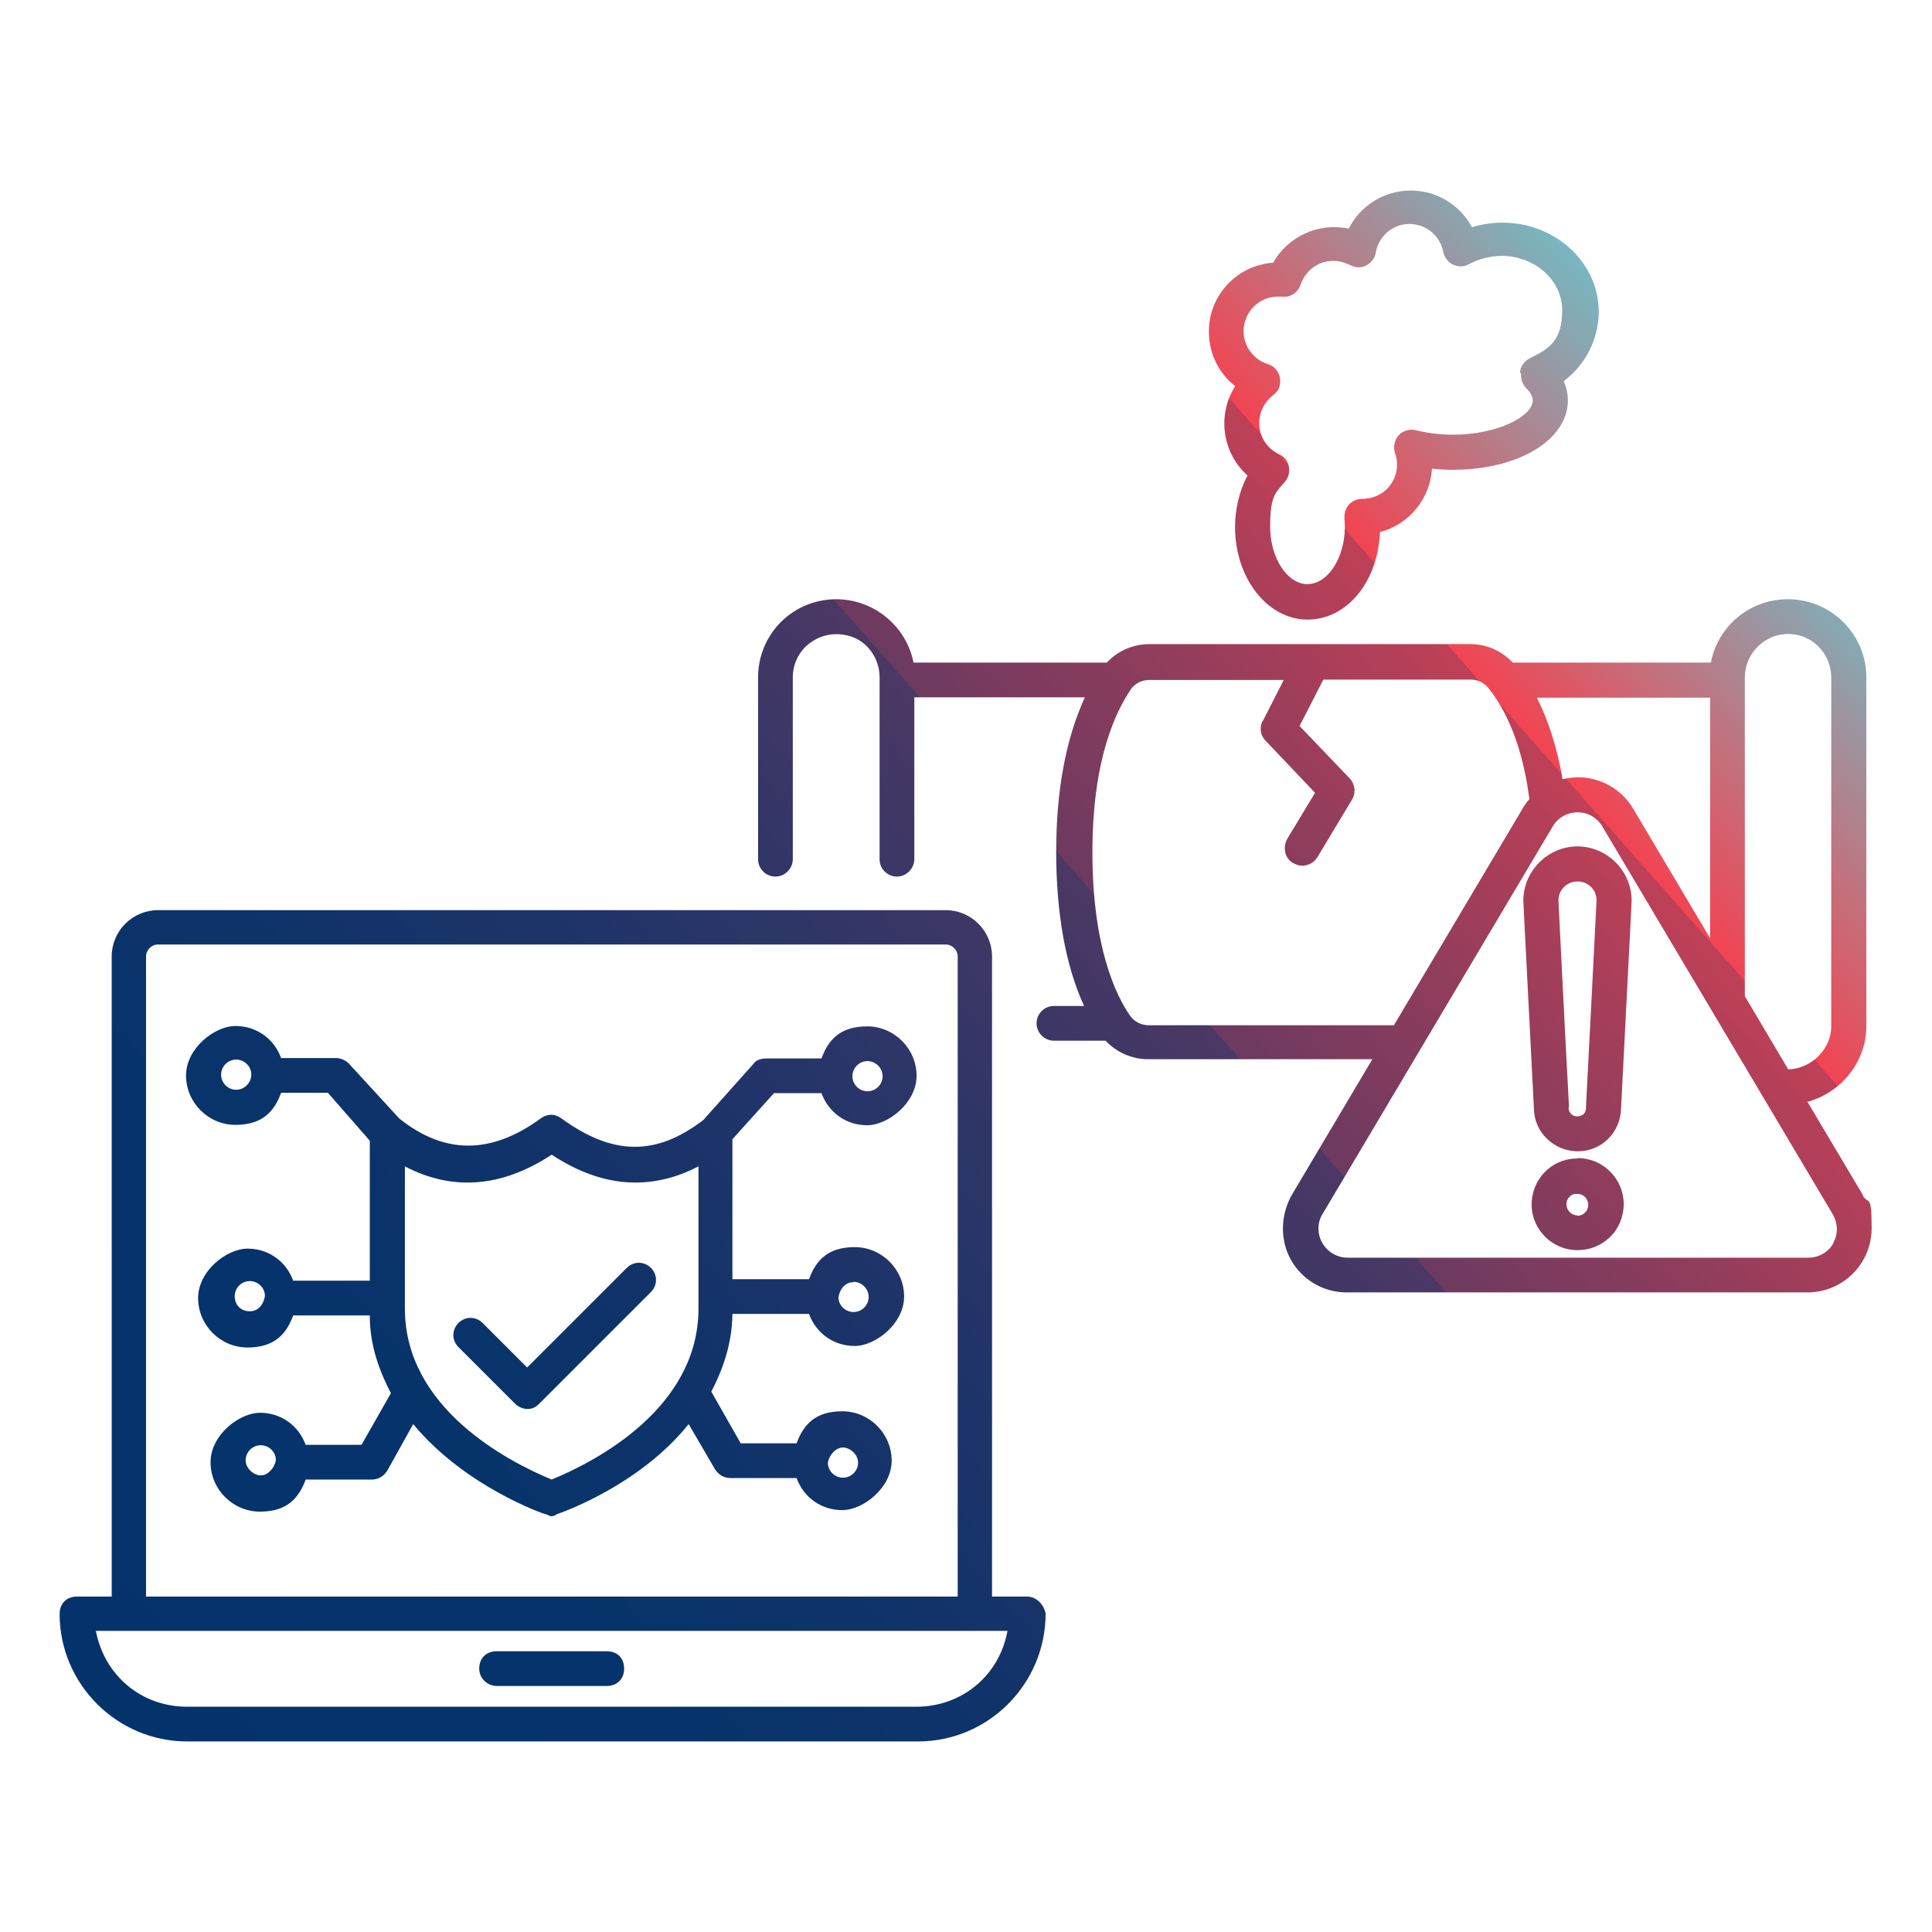 <svg xmlns="http://www.w3.org/2000/svg" xmlns:xlink="http://www.w3.org/1999/xlink" viewBox="0 0 512 512"><defs><style>      .cls-1 {        fill: url(#Dégradé_sans_nom_5-8);      }      .cls-2 {        fill: url(#Dégradé_sans_nom_5-7);      }      .cls-3 {        fill: url(#Dégradé_sans_nom_5-5);      }      .cls-4 {        fill: #fff;      }      .cls-5 {        fill: url(#Dégradé_sans_nom_5-4);      }      .cls-6 {        fill: url(#Dégradé_sans_nom_5-2);      }      .cls-7 {        fill: url(#Dégradé_sans_nom_3);      }      .cls-8 {        display: none;      }      .cls-9 {        fill: url(#Dégradé_sans_nom_5);      }      .cls-10 {        fill: url(#Dégradé_sans_nom_5-3);      }      .cls-11 {        fill: url(#Dégradé_sans_nom_5-6);      }    </style><linearGradient id="D&#xE9;grad&#xE9;_sans_nom_3" data-name="D&#xE9;grad&#xE9; sans nom 3" x1="103.6" y1="522.9" x2="471.1" y2="105.7" gradientUnits="userSpaceOnUse"><stop offset="0" stop-color="#04336c"></stop><stop offset=".1" stop-color="#06336b"></stop><stop offset=".2" stop-color="#0f336a"></stop><stop offset=".3" stop-color="#1e3469"></stop><stop offset=".4" stop-color="#333666"></stop><stop offset=".5" stop-color="#4e3863"></stop><stop offset=".5" stop-color="#6f3a60"></stop><stop offset=".6" stop-color="#973d5b"></stop><stop offset=".7" stop-color="#c44056"></stop><stop offset=".7" stop-color="#f24452"></stop><stop offset="1" stop-color="#5dd0d8"></stop></linearGradient><linearGradient id="D&#xE9;grad&#xE9;_sans_nom_5" data-name="D&#xE9;grad&#xE9; sans nom 5" x1="27.8" y1="456.5" x2="454.5" y2="79.1" gradientUnits="userSpaceOnUse"><stop offset="0" stop-color="#04336c"></stop><stop offset=".2" stop-color="#06336b"></stop><stop offset=".3" stop-color="#0e336a"></stop><stop offset=".4" stop-color="#1d3469"></stop><stop offset=".5" stop-color="#313667"></stop><stop offset=".6" stop-color="#4c3864"></stop><stop offset=".6" stop-color="#6c3a60"></stop><stop offset=".7" stop-color="#933d5c"></stop><stop offset=".8" stop-color="#be4057"></stop><stop offset=".8" stop-color="#ef4352"></stop><stop offset=".8" stop-color="#f24452"></stop><stop offset="1" stop-color="#5dd0d8"></stop></linearGradient><linearGradient id="D&#xE9;grad&#xE9;_sans_nom_5-2" data-name="D&#xE9;grad&#xE9; sans nom 5" x1="72.7" y1="507.3" x2="499.4" y2="129.9" xlink:href="#D&#xE9;grad&#xE9;_sans_nom_5"></linearGradient><linearGradient id="D&#xE9;grad&#xE9;_sans_nom_5-3" data-name="D&#xE9;grad&#xE9; sans nom 5" x1="18.6" y1="446.1" x2="445.3" y2="68.7" xlink:href="#D&#xE9;grad&#xE9;_sans_nom_5"></linearGradient><linearGradient id="D&#xE9;grad&#xE9;_sans_nom_5-4" data-name="D&#xE9;grad&#xE9; sans nom 5" x1="26.4" y1="454.9" x2="453.1" y2="77.5" xlink:href="#D&#xE9;grad&#xE9;_sans_nom_5"></linearGradient><linearGradient id="D&#xE9;grad&#xE9;_sans_nom_5-5" data-name="D&#xE9;grad&#xE9; sans nom 5" x1="-1.9" y1="423" x2="424.8" y2="45.6" xlink:href="#D&#xE9;grad&#xE9;_sans_nom_5"></linearGradient><linearGradient id="D&#xE9;grad&#xE9;_sans_nom_5-6" data-name="D&#xE9;grad&#xE9; sans nom 5" x1="103.7" y1="542.4" x2="530.4" y2="164.9" xlink:href="#D&#xE9;grad&#xE9;_sans_nom_5"></linearGradient><linearGradient id="D&#xE9;grad&#xE9;_sans_nom_5-7" data-name="D&#xE9;grad&#xE9; sans nom 5" x1="131" y1="573.2" x2="557.7" y2="195.7" xlink:href="#D&#xE9;grad&#xE9;_sans_nom_5"></linearGradient><linearGradient id="D&#xE9;grad&#xE9;_sans_nom_5-8" data-name="D&#xE9;grad&#xE9; sans nom 5" x1="67" y1="500.8" x2="493.7" y2="123.4" xlink:href="#D&#xE9;grad&#xE9;_sans_nom_5"></linearGradient></defs><g><g id="Layer_1"><g class="cls-8"><path class="cls-7" d="M374.6,537.5c-2,0-3.9-.9-5.1-2.5-1.2-1.6-1.7-3.6-1.2-5.6l10.6-43.6c.7-2.9,3.3-5,6.3-5h3.3V216.6c0-20.1-16.4-36.9-36.5-37.3h-.4s-.3.2-.3.2c-2.3,1.2-4.8,2.2-7.3,2.9l-14.5,3.9-.2.2c-9.7,7.1-15.5,18.4-15.5,30.2v15.6c0,15.8-12.8,28.6-28.6,28.6s-28.6-12.8-28.6-28.6v-15.6c0-2.8.1-5.7.4-8.5l.2-2.1-14.2,3.9c-.3,0-.6.1-.9.2-2.7.4-5.3.5-7.9.5-12.1,0-23.3-3.9-33.2-11.5l-27.4-21-1.3,4.7c-.9,3.2-2.9,5.9-5.8,7.6-1.9,1.1-4.1,1.7-6.2,1.7s-2.2-.1-3.2-.4l-24-6.4c-6.6-1.8-10.6-8.6-8.8-15.3l34.9-130.1c.9-3.2,2.9-5.9,5.8-7.6,1.9-1.1,4.1-1.7,6.2-1.7s2.2.1,3.2.4l24,6.4c6.6,1.8,10.6,8.6,8.8,15.3l-1.4,5.2.8.6c10.4,7.6,20.2,11.2,30.8,11.2,4,0,8-.5,12.3-1.5l57.9-13.3c5-1.1,9.9-1.7,14.6-1.7,9.8,0,19,2.5,27.4,7.3l144.7,83.6c16,9.3,21.6,29.9,12.3,45.9-4.5,7.8-11.7,13.3-20.4,15.6-2.9.8-5.9,1.2-8.8,1.2-5.8,0-11.6-1.6-16.7-4.5l-18.3-10.5.8,3.4c1.6,7,2.5,14.2,2.5,21.5v264.2h3.3c3,0,5.6,2,6.3,5l10.6,43.6c.5,2,0,4-1.2,5.6-1.2,1.6-3.1,2.5-5.1,2.5h-85ZM382.9,524.5h68.5l-7.5-30.6h-53.6l-7.5,30.6ZM370.5,152.6c-.8,4.9-2.5,9.5-5.1,13.8l-1,1.6,1.8.6c21.1,6.6,35.3,25.9,35.3,48.1v264.2h31.2V216.6c0-12.1-2.6-23.8-7.8-34.7l-.2-.4-53.9-31.1-.3,2.2ZM270.9,202.2l-.2.9c-.7,4.4-1.1,9-1.1,13.5v15.6c0,8.6,7,15.6,15.6,15.6s15.6-7,15.6-15.6v-15.6c0-7.4,1.6-14.6,4.8-21.3l1.4-2.9-36.1,9.8ZM177.2,164.5l31.7,24.2c7.8,5.9,16,8.8,25.3,8.8,1.8,0,3.8-.1,5.7-.4h.1s100.6-27.4,100.6-27.4c12.5-3.4,19.9-16.3,16.5-28.8-2.8-10.2-12.1-17.3-22.7-17.3s-4.1.3-6.2.8l-54,14.7c-.6.2-1.1.2-1.7.2-2.9,0-5.5-2-6.3-4.8-.5-1.7-.2-3.4.6-4.9.9-1.5,2.3-2.6,3.9-3l54-14.7c3.1-.9,6.3-1.3,9.6-1.3,14.8,0,28.4,9.2,33.9,23l.2.5,98.7,57c3.1,1.8,6.6,2.7,10.2,2.7s3.6-.2,5.4-.7c5.3-1.4,9.8-4.8,12.5-9.6,5.7-9.8,2.3-22.5-7.5-28.2l-144.7-83.6c-6.5-3.8-13.4-5.6-20.9-5.6s-7.7.5-11.7,1.4l-57.9,13.3c-5.4,1.2-10.5,1.9-15.5,1.9-11.5,0-22.4-3.4-33.2-10.3l-1.7-1.1-25,93.2ZM136.9,172.7l23,6.2,34.6-129.1-23-6.2-34.6,129.1ZM194.6,537.5c-59.8,0-104.8-20.6-104.8-47.8v-149.8c0-27.3,45.1-47.8,104.8-47.8s11.6.2,17.5.6h.6s.5-.3.5-.3c17-13.3,37.5-20.4,59.1-20.4,53,0,96.1,43.1,96.1,96.1s-6.6,40.8-19.2,57.6c-12.1,16.2-29.4,28.4-48.6,34.3l-1.1.3v29.4c0,27.3-45.1,47.8-104.8,47.8ZM102.8,489.6c0,16.5,37.7,34.8,91.8,34.8s47.3-3.9,65.1-10.9c17-6.7,26.7-15.4,26.7-24v-26.1l-2.4,1.8c-18.9,13.9-52.4,22.2-89.6,22.2s-49.6-4-68.5-11.1c-8.2-3.1-15.2-6.8-20.8-10.9l-2.4-1.7v25.8ZM102.8,442.7v.2c4.6,15.2,40.9,31.6,91.7,31.6s43.8-3.2,60.6-9.1l5.4-1.9-5.6-1c-18.3-3.3-35.2-11.9-48.8-24.8l-.5-.4h-.6c-3.9.2-7.4.3-10.6.3-25.3,0-49.6-4-68.5-11.1-8.2-3.1-15.2-6.8-20.8-10.9l-2.4-1.7v28.8ZM272.2,285c-45.8,0-83.1,37.3-83.1,83.1s37.3,83.1,83.1,83.1,83.1-37.3,83.1-83.1-37.3-83.1-83.1-83.1ZM102.8,392.8v.2c4.4,14.7,39.6,31,88.8,31.6h2.9s-1.6-2.3-1.6-2.3c-7.1-10.4-12-21.8-14.6-34l-.2-1.1h-1.1c-22.2-1.7-42.8-6.6-58.1-13.7-5.1-2.4-9.7-5.1-13.6-8l-2.4-1.8v29.1ZM194.6,305c-54.1,0-91.8,18.4-91.8,34.8s31.5,30.4,71.8,34l1.7.2v-1.7c-.1-1.5-.2-2.9-.2-4.2,0-22,7.7-43.5,21.6-60.6l2-2.4h-3.8c-.4,0-.8,0-1.2,0ZM272.2,439.9c-39.6,0-71.8-32.2-71.8-71.8s32.2-71.8,71.8-71.8,71.8,32.2,71.8,71.8-32.2,71.8-71.8,71.8ZM272.2,309.2c-32.4,0-58.8,26.4-58.8,58.8s26.4,58.8,58.8,58.8,58.8-26.4,58.8-58.8-26.4-58.8-58.8-58.8Z"></path><path class="cls-4" d="M171.1,32h0c1,0,1.9.1,2.9.4l24,6.4c5.8,1.6,9.3,7.6,7.8,13.4l-1.1,4.2-.5,2,1.7,1.2c10.7,7.8,20.7,11.5,31.7,11.5s8.2-.5,12.7-1.5l57.9-13.3c4.9-1.1,9.7-1.7,14.2-1.7,9.5,0,18.5,2.4,26.6,7.1l144.7,83.6c15.3,8.9,20.6,28.5,11.8,43.9-4.3,7.4-11.2,12.7-19.5,14.9-2.8.7-5.6,1.1-8.4,1.1-5.6,0-11.1-1.5-15.9-4.3l-15.3-8.8-6-3.5,1.6,6.7c1.6,6.9,2.4,14,2.4,21.2v265.7h4.8c2.3,0,4.3,1.6,4.9,3.8l10.6,43.6c.4,1.5,0,3.1-.9,4.3-1,1.2-2.4,1.9-3.9,1.9h-85c-1.5,0-3-.7-3.9-1.9-1-1.2-1.3-2.8-.9-4.3l10.6-43.6c.5-2.2,2.5-3.8,4.9-3.8h4.8V216.6c0-20.9-17-38.4-38-38.8h-.8s-.7.3-.7.3c-2.2,1.2-4.6,2.1-7,2.7l-14.2,3.9h-.5c0,.1-.4.5-.4.5-10.1,7.3-16.1,19.1-16.1,31.4v15.6c0,14.9-12.2,27.1-27.1,27.1s-27.1-12.2-27.1-27.1v-15.6c0-2.7.1-5.6.4-8.4l.4-4.3-4.2,1.1-12.1,3.3c-.2,0-.4.1-.7.1-2.6.3-5.2.5-7.7.5-11.7,0-22.6-3.8-32.3-11.2l-25.6-19.6-3.6-2.7-1.2,4.3-.7,2.5c-.8,2.8-2.6,5.2-5.1,6.7-1.7,1-3.6,1.5-5.5,1.5s-1.9-.1-2.8-.4l-24-6.4c-5.8-1.6-9.3-7.6-7.8-13.4l34.9-130.1c.8-2.8,2.6-5.2,5.1-6.7,1.7-1,3.6-1.5,5.5-1.5M160.9,180.7l.8-2.9,3.2-12h0s0,0,0,0h0s30.6-114.1,30.6-114.1l.8-2.9-2.9-.8-20.1-5.4-2.9-.8-.8,2.9-33.8,126.2-.8,2.9,2.9.8,20.1,5.4,2.9.8M237.1,81.2c-11.2,0-21.8-3.3-32.4-10.1l-3.5-2.2-1.1,4-24.2,90.2-.5,1.9,1.6,1.2,30.9,23.6c8,6.2,16.6,9.1,26.2,9.1s3.9-.1,5.9-.4h.2s.2,0,.2,0l100.5-27.4c13.3-3.6,21.2-17.4,17.6-30.7-3-10.9-12.9-18.4-24.1-18.4s-4.4.3-6.6.9l-54,14.7c-.4.1-.9.2-1.3.2-2.2,0-4.2-1.5-4.8-3.7-.4-1.3-.2-2.6.5-3.8.7-1.2,1.7-2,3-2.3l54-14.7c3-.8,6.1-1.2,9.2-1.2,14.2,0,27.3,8.8,32.5,22l.4,1,.9.5,98.3,56.7c3.3,1.9,7.1,2.9,11,2.9s3.9-.3,5.8-.8c5.7-1.5,10.5-5.2,13.4-10.3,6.1-10.6,2.5-24.1-8.1-30.2l-144.7-83.6c-6.8-3.9-13.8-5.8-21.6-5.8-3.8,0-7.9.5-12,1.4l-57.9,13.3c-5.3,1.2-10.3,1.8-15.2,1.8M400,482.4h34.2V216.6c0-12.4-2.7-24.2-7.9-35.3l-.4-.8-.8-.5-51.6-29.8-3.8-2.2-.7,4.3c-.7,4.7-2.4,9.2-4.9,13.2l-2,3.3,3.7,1.2c9.7,3.1,18.4,9.3,24.6,17.5,6.3,8.5,9.7,18.6,9.7,29.2v265.7M285.2,249.3c9.4,0,17.1-7.7,17.1-17.1v-15.6c0-7.2,1.6-14.1,4.6-20.6l2.8-5.9-6.3,1.7-32,8.7-1.9.5-.3,1.9c-.8,4.5-1.1,9.1-1.1,13.7v15.6c0,9.4,7.7,17.1,17.1,17.1M380.9,526h72.3l-.9-3.7-6.7-27.6-.6-2.3h-55.9l-.6,2.3-6.7,27.6-.9,3.7M272.2,273.5c52.2,0,94.6,42.4,94.6,94.6s-6.5,40.2-18.9,56.7c-12,15.9-29,27.9-47.9,33.8l-2.1.7v30.5c0,12.4-10.2,23.9-28.7,32.5-19.2,8.9-45.7,13.8-74.6,13.8s-55.4-4.9-74.6-13.8c-18.5-8.6-28.7-20.1-28.7-32.5v-149.8c0-12.4,10.2-23.9,28.7-32.5,19.2-8.9,45.7-13.8,74.6-13.8s11.5.2,17.4.6h1.2c0,0,.9-.6.9-.6,16.8-13.1,36.9-20.1,58.2-20.1M272.2,452.7c46.7,0,84.6-38,84.6-84.6s-38-84.6-84.6-84.6-84.6,38-84.6,84.6,38,84.6,84.6,84.6M177.8,375.6v-3.4c-.2-1.5-.2-2.8-.2-4.1,0-21.7,7.5-42.8,21.2-59.7l3.9-4.8h-6.2s-.7,0-.7,0c-.4,0-.8,0-1.2,0-24.4,0-47.7,3.9-65.6,11-17.6,6.9-27.7,16.2-27.7,25.4s7.4,15.9,21,22.5c13.5,6.6,32,11.2,52.2,13l3.4.3M197.4,426.2l-3.3-4.8c-7-10.2-11.8-21.5-14.4-33.5l-.5-2.2-2.2-.2c-22-1.6-42.5-6.4-57.6-13.5-5-2.4-9.5-5-13.3-7.8l-4.8-3.6v32.8c2.6,8.3,13,16.3,29.4,22.5,16.9,6.3,38.5,9.9,60.9,10.2h5.8M194.4,476.1c22.4,0,44.1-3.2,61.1-9.1l10.8-3.7-11.2-2.1c-18-3.3-34.6-11.7-48-24.4l-.9-.9h-1.3c-3.9.2-7.4.3-10.5.3-25.1,0-49.2-3.9-67.9-11-8.1-3.1-15-6.7-20.5-10.7l-4.8-3.5v32.4c2.6,8.5,13.4,16.6,30.4,22.8,17.5,6.4,39.8,9.9,62.8,9.9M194.4,486.1c-25.1,0-49.2-3.9-67.9-11-8.1-3.1-15-6.7-20.5-10.7l-4.8-3.5v28.8c0,9.2,10.1,18.4,27.7,25.4,17.9,7.1,41.2,11,65.6,11s47.7-3.9,65.6-11c17.6-6.9,27.7-16.2,27.7-25.4v-29l-4.8,3.5c-18.6,13.7-51.8,21.9-88.7,21.9M272.2,297.7c38.8,0,70.3,31.6,70.3,70.3s-31.6,70.3-70.3,70.3-70.3-31.6-70.3-70.3,31.6-70.3,70.3-70.3M272.2,428.4c33.3,0,60.3-27.1,60.3-60.3s-27.1-60.3-60.3-60.3-60.3,27.1-60.3,60.3,27.1,60.3,60.3,60.3M171.1,29c-2.4,0-4.8.6-7,1.9-3.2,1.9-5.5,4.9-6.5,8.5l-34.9,130.1c-2,7.4,2.4,15.1,9.9,17.1l24,6.4c1.2.3,2.4.5,3.6.5,2.4,0,4.8-.6,7-1.9,3.2-1.9,5.5-4.9,6.5-8.5h0s.7-2.5.7-2.5l25.6,19.6c10.3,7.9,21.7,11.8,34.1,11.8s5.4-.2,8.1-.5c.4,0,.7-.1,1.1-.2l12.2-3.3c-.3,2.9-.4,5.8-.4,8.7v15.6c0,16.6,13.5,30.1,30.1,30.1s30.1-13.5,30.1-30.1v-15.6c0-11.5,5.6-22.2,14.9-29l14.2-3.9c2.7-.7,5.2-1.7,7.6-3,19.4.5,35,16.3,35,35.8v262.7h-1.8c-3.7,0-6.9,2.5-7.8,6.1l-10.6,43.6c-.6,2.4,0,4.9,1.5,6.8,1.5,1.9,3.8,3.1,6.3,3.1h85c2.5,0,4.8-1.1,6.3-3.1s2.1-4.4,1.5-6.8l-10.6-43.6c-.9-3.6-4.1-6.1-7.8-6.1h-1.8V216.6c0-7.5-.8-14.8-2.5-21.8l15.3,8.8c5.4,3.1,11.4,4.7,17.4,4.7s6.1-.4,9.2-1.2c9.1-2.4,16.7-8.2,21.3-16.3,9.7-16.8,3.9-38.3-12.9-48h0s-144.7-83.6-144.7-83.6c-8.7-5-18.1-7.5-28.1-7.5s-9.8.6-14.9,1.8l-57.9,13.3c-4.2,1-8.2,1.4-12,1.4-10.3,0-19.8-3.5-29.9-10.9l1.1-4.2c2-7.4-2.4-15.1-9.9-17.1l-24-6.4c-1.2-.3-2.4-.5-3.6-.5h0ZM158.8,177l-20.1-5.4,33.8-126.2,20.1,5.4-30.6,114.1s0,0,0,0l-3.2,12h0ZM237.1,84.2c5.1,0,10.4-.6,15.8-1.9l57.9-13.3c4-.9,7.7-1.4,11.4-1.4,7.2,0,13.9,1.8,20.1,5.4l144.7,83.6c9.1,5.3,12.3,17,7,26.1h0c-2.5,4.4-6.7,7.5-11.6,8.9-1.7.4-3.4.7-5,.7-3.3,0-6.6-.9-9.5-2.5l-98.3-56.7c-5.8-14.6-20-23.9-35.3-23.9-3.3,0-6.6.4-10,1.3l-54,14.7c-4.3,1.2-6.8,5.6-5.6,9.8,1,3.6,4.2,5.9,7.7,5.9s1.4,0,2.1-.3l54-14.7c1.9-.5,3.9-.8,5.8-.8,9.7,0,18.6,6.4,21.2,16.2,3.2,11.7-3.7,23.8-15.4,27l-100.5,27.4c-1.9.2-3.7.3-5.5.3-8.9,0-16.9-2.8-24.4-8.5l-30.9-23.6,24.2-90.2c11.1,7.1,22.2,10.5,34,10.5h0ZM403,479.4V216.6c0-23.2-15.3-42.9-36.3-49.5,2.7-4.3,4.5-9.2,5.3-14.3l51.6,29.8c5.1,10.7,7.6,22.1,7.6,34h0v262.7h-28.2ZM285.2,246.3c-7.8,0-14.1-6.3-14.1-14.1v-15.6c0-4.4.4-8.9,1.1-13.2l32-8.7c-3.2,6.8-4.9,14.2-4.9,21.9v15.6c0,7.8-6.3,14.1-14.1,14.1h0ZM384.8,523l6.7-27.6h51.2l6.7,27.6h-64.7ZM272.2,270.5c-22.6,0-43.5,7.7-60,20.7-5.8-.4-11.7-.7-17.6-.7-60.6,0-106.3,21.2-106.3,49.3v149.8c0,28.1,45.7,49.3,106.3,49.3s106.3-21.2,106.3-49.3v-28.3c39.9-12.3,68.9-49.5,68.9-93.3s-43.8-97.6-97.6-97.6h0ZM272.2,449.7h0c-45,0-81.6-36.6-81.6-81.6s36.6-81.6,81.6-81.6,81.6,36.6,81.6,81.6-36.6,81.6-81.6,81.6h0ZM174.7,372.3c-42.5-3.8-70.4-19.2-70.4-32.5s38.6-33.3,90.3-33.3,1.3,0,1.9,0c-13.7,16.8-21.9,38.2-21.9,61.5s0,2.8,0,4.2h0ZM191.6,423.1c-47.5-.6-83.1-16-87.4-30.5v-25.9c3.9,2.9,8.6,5.6,13.8,8.1,15.6,7.3,36.2,12.1,58.7,13.8,2.7,12.6,7.8,24.3,14.9,34.6h0ZM194.4,473.1c-48.9,0-85.8-15.7-90.2-30.6v-25.7h0c5.7,4.1,12.8,7.9,21.2,11.1,19,7.2,43.5,11.2,69,11.2s7.1-.1,10.6-.3c13.5,12.8,30.5,21.7,49.5,25.2-16.4,5.7-37.6,9-60.2,9h0ZM194.4,489.1c37.7,0,71.5-8.5,90.5-22.5v23.1c0,15.7-38.6,33.3-90.3,33.3s-90.3-17.6-90.3-33.3v-22.9c5.7,4.1,12.8,7.9,21.2,11.1,19,7.2,43.5,11.2,69,11.2h0ZM272.2,294.7c-40.4,0-73.3,32.9-73.3,73.3s32.9,73.3,73.3,73.3,73.3-32.9,73.3-73.3-32.9-73.3-73.3-73.3h0ZM272.2,425.4c-31.6,0-57.3-25.7-57.3-57.3s25.7-57.3,57.3-57.3,57.3,25.7,57.3,57.3-25.7,57.3-57.3,57.3h0Z"></path></g><g><path class="cls-9" d="M272.1,423.1h-9.2v-169.6c0-6.8-5.5-12.3-12.3-12.3H41.9c-6.8,0-12.3,5.5-12.3,12.3v169.6h-9.2c-2.7,0-4.6,1.8-4.6,4.6,0,18.6,15.2,33.8,33.8,33.8h193.7c18.6,0,33.8-15.2,33.8-33.9-.4-2.1-2.2-4.5-5-4.5ZM38.7,253.5c0-1.7,1.4-3.2,3.2-3.2h208.7c1.7,0,3.2,1.4,3.2,3.2v169.6H38.7v-169.6ZM267,432.2c-2.2,11.9-12.1,20.1-24.2,20.1H49.6c-12.1,0-21.9-8.2-24.2-20.1h241.6Z"></path><path class="cls-6" d="M131.6,446.8h29.2c2.7,0,4.6-1.8,4.6-4.6s-1.8-4.6-4.6-4.6h-29.2c-2.7,0-4.6,1.8-4.6,4.6s2.4,4.6,4.6,4.6Z"></path><path class="cls-10" d="M205.3,289.7h12.4c1.9,5.2,6.6,8.5,12.1,8.5s13.1-5.9,13.1-13.1-5.9-13.1-13.1-13.1-10.3,3.6-12.1,8.5h-14.7c-1.2,0-2.7.4-3.3,1.4l-13.3,14.9c-12.5,9.6-24,9.5-37.6-.4-1.8-1.3-3.7-1.3-5.5,0-13.2,9.6-25.5,9.6-37.5,0l-13.4-14.6c-.9-.9-2.3-1.4-3.2-1.4h-14.7c-1.9-5.2-6.6-8.5-12.1-8.5s-13.1,5.9-13.1,13.1,5.9,13.1,13.1,13.1,10.3-3.6,12.1-8.5h12.4l11.1,12.7v37.1h-20.3c-1.9-5.2-6.6-8.5-12.1-8.5s-13.1,5.9-13.1,13.1,5.9,13.1,13.1,13.1,10.3-3.6,12.1-8.5h20.3c0,7,1.9,13.5,5.6,20.6l-7.8,13.7h-14.8c-1.9-5.2-6.6-8.5-12.1-8.5s-13.1,5.9-13.1,13.1,5.9,13.1,13.1,13.1,10.3-3.6,12.1-8.5h17.5c1.7,0,3.1-.8,4.1-2.3l6.9-12.4c13.8,16.7,34.9,23.9,35.1,23.9h.2c0,0,.2.1.4.2.2.1.5.3.8.3s1,0,1.5-.5c1.8-.6,22.1-7.8,35-23.9l7,12c1,1.5,2.4,2.3,4.1,2.3h17.5c1.9,5.2,6.6,8.5,12.1,8.5s13.1-5.9,13.1-13.1-5.9-13.1-13.1-13.1-10.3,3.6-12.1,8.5h-14.8l-7.8-13.7c3.7-7.1,5.5-13.7,5.6-20.6h20.3c1.9,5.2,6.6,8.5,12.1,8.5s13.1-5.9,13.1-13.1-5.9-13.1-13.1-13.1-10.3,3.6-12.1,8.5h-20.3v-37.1l11.1-12.3ZM229.9,281.2c2.1,0,4,1.8,4,4s-1.8,4-4,4-4-1.8-4-4,1.8-4,4-4ZM185.1,309.1v37.7c0,26.3-27,40.4-38.9,45.3-11.8-4.9-38.9-19-38.9-45.3v-37.7c12.6,6.6,25.7,5.6,38.9-3.1,13.2,8.7,26.2,9.7,38.9,3.1ZM66.6,284.8c0,2.1-1.8,4-4,4s-4-1.8-4-4,1.8-4,4-4,4,1.8,4,4ZM70.2,343.5c-.3,1.9-1.5,4-4,4s-4-1.8-4-4,1.8-4,4-4,4,1.8,4,3.9ZM73.1,387c-.4,2.2-2.2,4-4,4s-4-1.8-4-4,1.8-4,4-4,4,1.8,4,3.9ZM219.4,387.6c.4-2.2,2.2-4,4-4s4,1.8,4,4-1.8,4-4,4-4-1.8-4-3.9ZM226.2,339.7c2.1,0,4,1.8,4,4s-1.8,4-4,4-4-1.8-4-3.9c.3-1.9,1.5-4,4-4Z"></path><path class="cls-5" d="M139.7,362.4l-11.8-11.8c-1.8-1.8-4.6-1.8-6.4,0-1.8,1.8-1.8,4.6,0,6.4l15,15c.9.9,2.3,1.4,3.2,1.4,1.3,0,2.2-.4,3.2-1.4l29.6-29.6c1.8-1.8,1.8-4.6,0-6.4-1.8-1.8-4.6-1.8-6.4,0l-26.4,26.4Z"></path><path class="cls-3" d="M327.3,102.4c-4.8,7.6-3.4,17.6,3.3,23.6-2.2,4.2-3.3,9-3.3,13.7,0,13.5,8.6,24.5,19.2,24.5s18.7-10.2,19.2-23.2c7.7-2,13.3-8.8,13.8-16.8,1.8.2,3.7.3,5.5.3h0c17.4,0,30.5-7.9,30.5-18.4,0-1.8-.4-3.5-1.1-5.1,5.8-4.3,9.2-11.1,9.3-18.3,0-13.1-11.5-23.7-25.5-23.7h0c-2.7,0-5.4.4-8.1,1.2-2.3-4.2-6-7.3-10.5-8.8-4.7-1.5-9.7-1.1-14.1,1.1-3.5,1.8-6.3,4.6-8.1,8.1-7.9-1.7-16,2-20,9-4.8.4-9.2,2.5-12.4,6.1-3.3,3.7-4.9,8.4-4.6,13.3.3,5.2,2.8,10.1,6.9,13.3ZM403.1,99.1c-.1,1.4.4,2.8,1.4,3.8,1.1,1.1,1.7,2.2,1.7,3.2,0,4.2-9.3,9.1-21.2,9.1-3.3,0-6.6-.4-9.8-1.2-2.5-.6-5,.9-5.6,3.4-.2.9-.2,1.8.1,2.7,1.7,4.7-.8,10-5.6,11.6-1,.3-2,.5-3,.5-1.2,0-2.4.4-3.3,1.2-1.1,1-1.6,2.5-1.5,3.9,0,.8.1,1.5.1,2.3,0,8.2-4.5,15.2-9.9,15.2s-9.9-7-9.9-15.2,1.4-9,3.9-11.9c1.3-1.5,1.5-3.7.6-5.4-.5-.9-1.2-1.5-2.1-1.9-3.2-1.5-5.3-4.7-5.3-8.3,0-2.9,1.4-5.6,3.7-7.4,1-.7,1.7-1.8,1.8-3,.2-1.2-.1-2.5-.8-3.5-.6-.8-1.4-1.4-2.4-1.7-2.3-.7-4.2-2.3-5.4-4.5-1.1-2.2-1.4-4.6-.6-7,1.2-3.8,4.6-6.3,8.5-6.4h.2c.4,0,.8,0,1.1,0,2.2.3,4.2-1.1,4.9-3.2,1.6-4.8,6.7-7.4,11.5-5.8.5.2,1,.4,1.5.6,1.5.8,3.3.9,4.6,0,1.2-.7,2.1-1.9,2.3-3.3.9-5,5.6-8.3,10.5-7.4,3.7.6,6.7,3.6,7.4,7.3.5,2.5,2.9,4.2,5.4,3.7.5,0,1-.3,1.4-.5,2.6-1.4,5.5-2.1,8.5-2.2,9,0,16.2,6.5,16.2,14.4s-3.3,10.2-8.5,12.7c-1.5.7-2.5,2.2-2.7,3.7Z"></path><path class="cls-11" d="M418.1,224.3h0c-7.9,0-14.4,6.5-14.4,14.4,0,.2,0,.5,2.8,55,0,6.3,5.3,11.4,11.6,11.4s0,0,.1,0c6.3,0,11.3-5.1,11.4-11.4,2.8-54.5,2.8-54.8,2.8-55,0-7.9-6.5-14.4-14.4-14.4ZM415.8,293.3c-.8-14.5-2.7-52.6-2.8-54.7,0-2.8,2.3-5,5.1-5s0,0,0,0c2.8,0,5,2.2,5,5-.1,2.3-2.5,49.3-2.8,54.7,0,.1,0,.2,0,.4,0,.7-.3,1.3-.8,1.7-.8.5-1.8.6-2.6.2-.7-.4-1.2-1.1-1.2-2,0,0,0-.2,0-.2Z"></path><path class="cls-2" d="M418.1,307h0c-3.4,0-6.5,1.3-8.8,3.7-2.3,2.4-3.5,5.6-3.4,8.9.2,6.3,5.4,11.5,11.7,11.7.2,0,.3,0,.5,0,3.2,0,6.2-1.2,8.5-3.4,2.4-2.3,3.7-5.5,3.7-8.8,0-6.7-5.5-12.2-12.2-12.2ZM418.1,322.1c-.9,0-1.7-.4-2.3-1.1-.6-.7-.8-1.6-.6-2.5.2-1,1.1-1.9,2.1-2.1.2,0,.5,0,.7,0,.7,0,1.3.2,1.8.6.7.6,1.1,1.4,1.1,2.3,0,1.6-1.3,2.9-2.9,2.9Z"></path><path class="cls-1" d="M493.8,316.9l-14.8-24.9c9.1-2.5,15.6-10.8,15.6-20v-92.5c0-11.4-9.3-20.7-20.8-20.7h0c-10,0-18.5,7-20.4,16.8h-52.5c-2.9-3.1-6.9-4.9-11.2-4.9h-85.2c-4.2,0-8.3,1.8-11.2,4.9h-51.2c-2.2-11-12.8-18.4-24-16.5-10,1.7-17.2,10.3-17.2,20.4v48.2c0,2.6,2.1,4.6,4.6,4.6s4.6-2.1,4.6-4.6v-48.2c0-3.6,1.7-7.1,4.7-9.2,3-2.2,6.8-2.8,10.5-1.7,4.6,1.4,7.8,5.9,7.8,10.9v48.2c0,2.6,2.1,4.6,4.6,4.6s4.6-2.1,4.6-4.6v-42.9h45.2c-5,10.9-7.6,24.6-7.6,40.9s2.5,30.3,7.4,40.9h-8c-2.6,0-4.6,2.1-4.6,4.6s2.1,4.6,4.6,4.6h13.7c2.9,3.1,7,4.9,11.2,4.9h59.5l-21.2,35.7c-3.7,6.3-3.3,14.2,1.1,19.7,3.3,4.1,8.1,6.4,13.3,6.4h122.1c9.4,0,17-7.6,17-17s-.8-6.1-2.4-8.7ZM462.4,179.5c0-6.3,5.2-11.5,11.5-11.5h0c6.3,0,11.4,5.2,11.4,11.5v92.5c0,6-5.2,11.2-11.4,11.4l-11.5-19.4v-84.5ZM485.9,329.4h0c-1.3,2.4-3.9,3.9-6.7,3.9h-122.1c-4.2,0-7.7-3.5-7.7-7.7,0-1.4.4-2.8,1.1-3.9l61-102.7c1.1-1.9,3-3.2,5.2-3.6,2.2-.4,4.4.1,6.2,1.6.7.6,1.4,1.3,1.9,2.3l60.9,102.5c1.4,2.4,1.5,5.3,0,7.8ZM453.1,248.5l-20.3-34.2c-3-5.1-8.6-8.3-14.5-8.3-1.4,0-2.9.2-4.2.5-1.4-8.2-3.7-15.4-6.8-21.6h45.9v63.6ZM334.6,191c-.9,1.8-.6,3.9.8,5.3l13.1,13.8-7.3,12.1c-1.3,2.2-.8,5.1,1.3,6.4,1.1.7,2.4,1,3.6.7,1.3-.3,2.3-1,3-2.1l9.2-15.3c1.1-1.8.8-4.1-.6-5.6l-13.3-13.9,6.3-12.3h39.1c1.8,0,3.5.8,4.6,2.2,3.2,3.9,8.8,12.8,10.9,29.5-.7.8-1.3,1.6-1.8,2.5l-34.1,57.4h-65s0,0,0,0c-1.9,0-3.8-.9-4.9-2.5-3.7-5.3-10-18.1-10-43.3s6.4-37.5,10.1-43.1c1.1-1.7,3-2.6,5-2.6h35.6l-5.6,11Z"></path></g></g></g></svg>